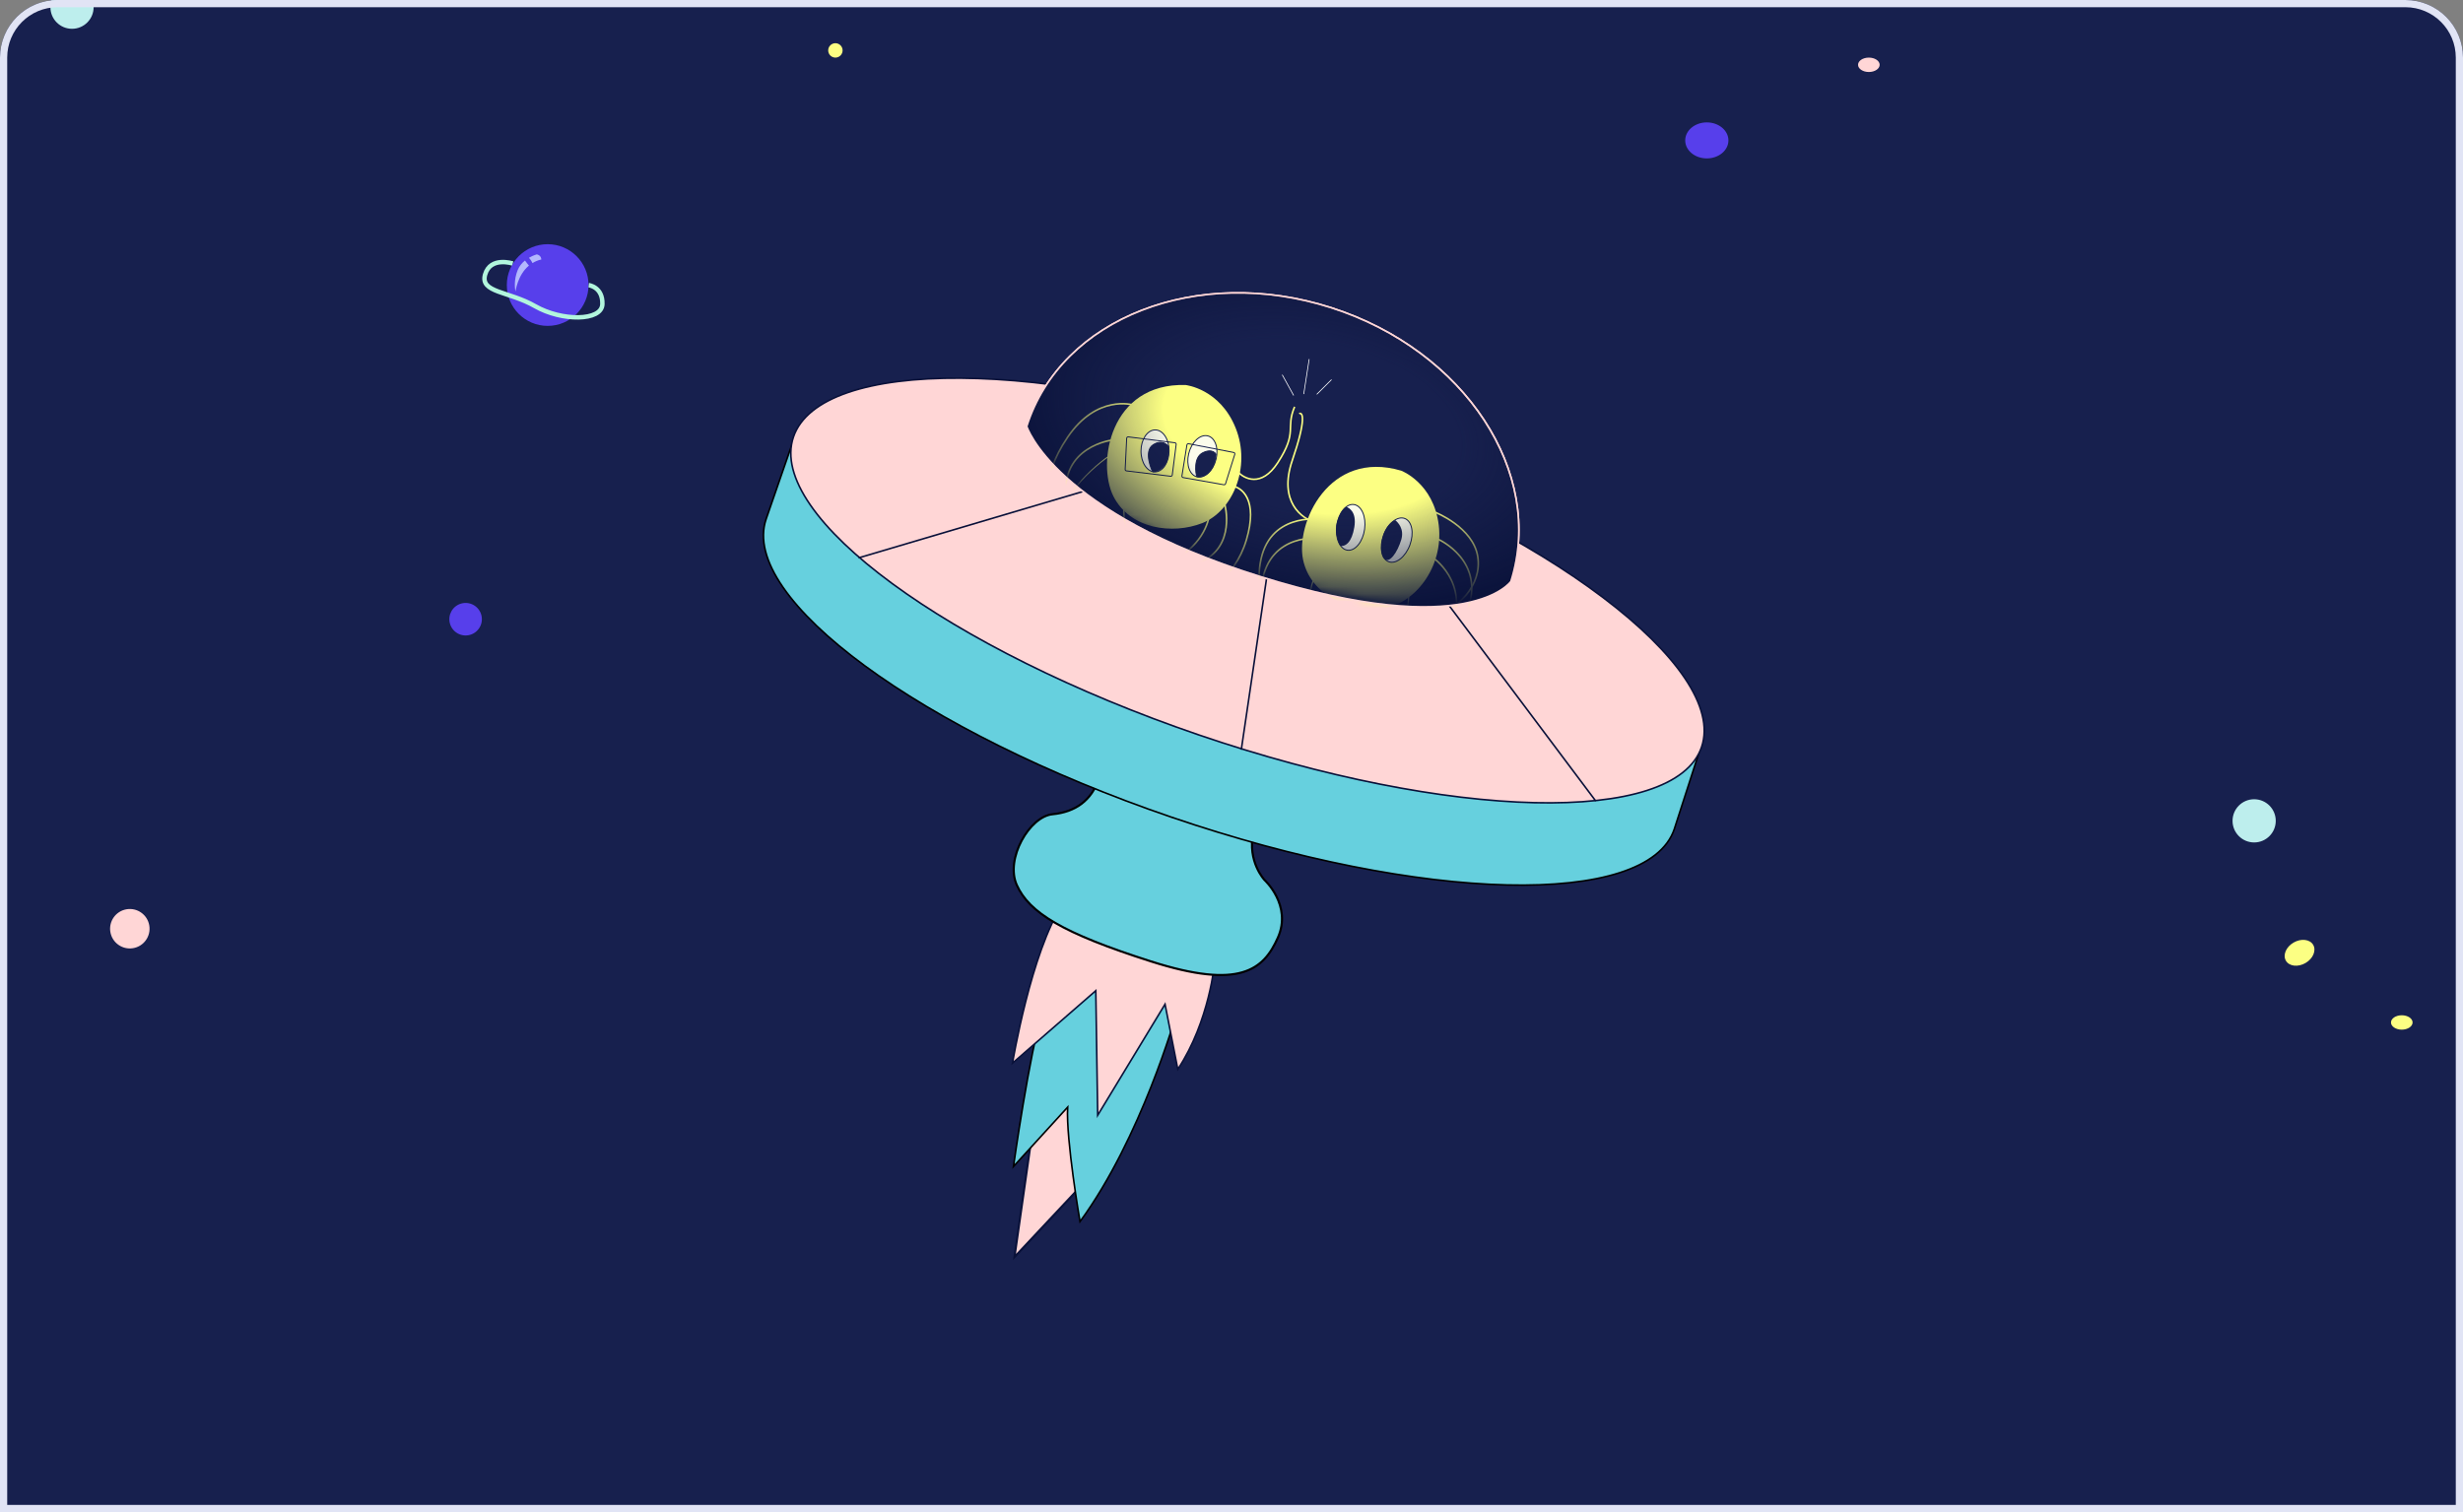 <svg width="342" height="210" viewBox="0 0 342 210" fill="none" xmlns="http://www.w3.org/2000/svg">
<rect x="0" y="0" width="342" height="210" fill="#808080" stroke="none"/>
<g clip-path="url(#clip0_518_81)">
<path d="M0 8C0 3.582 3.582 0 8 0H334C338.418 0 342 3.582 342 8V210H0V8Z" fill="#17204E"/>
<path d="M18.736 131.628C20.197 131.237 21.064 129.735 20.673 128.273C20.281 126.812 18.779 125.944 17.317 126.336C15.856 126.727 14.989 128.23 15.38 129.691C15.772 131.153 17.274 132.02 18.736 131.628Z" fill="#FFD6D6"/>
<path d="M65.236 88.177C66.441 87.854 67.156 86.615 66.833 85.411C66.51 84.206 65.272 83.491 64.067 83.814C62.863 84.137 62.148 85.375 62.47 86.58C62.793 87.784 64.032 88.499 65.236 88.177Z" fill="#573FEB"/>
<path d="M10 4C11.657 4 13 2.657 13 1C13 -0.657 11.657 -2 10 -2C8.343 -2 7 -0.657 7 1C7 2.657 8.343 4 10 4Z" fill="#BDEEED"/>
<path d="M116 8C116.552 8 117 7.552 117 7C117 6.448 116.552 6 116 6C115.448 6 115 6.448 115 7C115 7.552 115.448 8 116 8Z" fill="#FCFF83"/>
<path d="M259.5 10C260.328 10 261 9.552 261 9C261 8.448 260.328 8 259.5 8C258.672 8 258 8.448 258 9C258 9.552 258.672 10 259.5 10Z" fill="#FFD6D6"/>
<path d="M320.126 133.747C321.174 133.142 321.656 132.014 321.202 131.228C320.748 130.442 319.53 130.295 318.482 130.9C317.434 131.505 316.952 132.633 317.406 133.42C317.86 134.206 319.078 134.353 320.126 133.747Z" fill="#FCFF83"/>
<path d="M313 117C314.657 117 316 115.657 316 114C316 112.343 314.657 111 313 111C311.343 111 310 112.343 310 114C310 115.657 311.343 117 313 117Z" fill="#BDEEED"/>
<path d="M333.5 143C334.328 143 335 142.552 335 142C335 141.448 334.328 141 333.5 141C332.672 141 332 141.448 332 142C332 142.552 332.672 143 333.5 143Z" fill="#FCFF83"/>
<path d="M237 22C238.657 22 240 20.881 240 19.5C240 18.119 238.657 17 237 17C235.343 17 234 18.119 234 19.5C234 20.881 235.343 22 237 22Z" fill="#573FEB"/>
<path d="M76.047 45.259C79.181 45.259 81.721 42.719 81.721 39.587C81.721 36.454 79.181 33.914 76.047 33.914C72.914 33.914 70.374 36.454 70.374 39.587C70.374 42.719 72.914 45.259 76.047 45.259Z" fill="#573FEB"/>
<path d="M81.744 39.602C81.744 39.602 83.712 39.837 83.644 42.239C83.575 44.642 77.993 44.638 74.304 42.523C70.615 40.408 66.629 40.673 67.361 38.127C68.092 35.581 71.19 36.596 71.19 36.596" stroke="#B2F6DD" stroke-width="0.62" stroke-miterlimit="10"/>
<path d="M73.935 36.537C73.762 36.172 73.576 35.937 73.446 35.803C74.037 35.457 74.546 35.326 74.546 35.326C75.189 35.489 75.163 36.038 75.163 36.038C74.693 36.142 74.291 36.322 73.935 36.537Z" fill="#B3B8FD"/>
<path d="M71.888 37.5C72.12 36.936 72.496 36.505 72.894 36.182C73.064 36.423 73.286 36.694 73.446 36.883C71.843 38.221 71.585 40.487 71.585 40.487C71.49 40.154 71.327 38.871 71.888 37.5Z" fill="#B3B8FD"/>
<path d="M144.221 153.634C144.221 153.634 155.095 148.617 155.102 152.37C155.102 152.37 158.985 147.516 154.92 155.868L151.467 163.269L140.864 174.583L143.856 153.597" fill="#FFD6D6"/>
<path d="M144.221 153.634C144.221 153.634 155.095 148.617 155.102 152.37C155.102 152.37 158.985 147.516 154.92 155.868L151.467 163.269L140.864 174.583L143.856 153.597" stroke="#091139" stroke-width="0.296" stroke-miterlimit="10"/>
<path d="M163.299 140.94C163.299 140.94 158.473 158.041 149.966 169.655C149.966 169.655 148.001 158.287 148.247 153.762L140.725 162.006C140.725 162.006 142.954 146.132 144.759 140.536C146.568 134.942 152.478 131.17 152.478 131.17C152.478 131.17 166.02 130.757 163.295 140.946L163.299 140.94V140.94Z" fill="#66D0DE" stroke="black" stroke-width="0.224" stroke-miterlimit="10"/>
<path d="M168.673 133.577C168.673 133.577 167.983 141.782 163.544 148.5L161.771 139.469L152.42 154.89L152.157 137.59L140.591 147.649C140.591 147.649 143.158 132.185 147.585 125.512C147.585 125.512 167.024 128.919 168.687 133.573L168.677 133.576L168.673 133.577Z" fill="#FFD6D6" stroke="#091139" stroke-width="0.224" stroke-miterlimit="10"/>
<path d="M152.581 108.173C151.545 111.183 149.318 112.777 146.148 113.084C142.974 113.389 139.544 119.26 141.185 122.911C142.91 126.751 147.526 129.596 159.837 133.525C172.157 137.459 175.446 134.704 177.44 130.22C179.433 125.735 175.587 122.216 175.587 122.216C175.587 122.216 173.157 119.661 174.031 115.594" fill="#66D0DE"/>
<path d="M152.581 108.173C151.545 111.183 149.318 112.777 146.148 113.084C142.974 113.389 139.544 119.26 141.185 122.911C142.91 126.751 147.526 129.596 159.837 133.525C172.157 137.459 175.446 134.704 177.44 130.22C179.433 125.735 175.587 122.216 175.587 122.216C175.587 122.216 173.157 119.661 174.031 115.594" stroke="black" stroke-width="0.296" stroke-miterlimit="10"/>
<path d="M232.479 115.158C228.761 126.135 197.517 125.385 162.694 113.501C127.873 101.614 102.655 83.087 106.373 72.11L110.263 60.881L236.204 103.622L232.479 115.158Z" fill="#66D0DE" stroke="black" stroke-width="0.224" stroke-miterlimit="10"/>
<path d="M110.172 60.687C106.454 71.663 131.672 90.19 166.493 102.077C201.322 113.964 232.564 114.705 236.278 103.734C239.996 92.758 214.753 73.393 179.928 61.5C145.106 49.613 113.89 49.71 110.172 60.687Z" fill="#FFD6D6" stroke="#091139" stroke-width="0.224" stroke-miterlimit="10"/>
<path d="M199.315 81.569L221.578 111.25" stroke="#091139" stroke-width="0.224" stroke-miterlimit="10"/>
<path d="M176.013 79.344L172.359 104.129" stroke="#091139" stroke-width="0.224" stroke-miterlimit="10"/>
<path d="M154.797 66.951L119.219 77.478" stroke="#091139" stroke-width="0.224" stroke-miterlimit="10"/>
<path d="M142.571 59.202C147.349 44.157 166.275 36.781 184.839 42.73C203.403 48.68 214.576 65.7 209.795 80.751C209.795 80.751 203.984 89.123 174.978 80.066C146.353 71.127 142.562 59.205 142.562 59.205L142.571 59.202Z" fill="#17204E" stroke="#FFD6D6" stroke-width="0.224" stroke-miterlimit="10"/>
<mask id="mask0_518_81" style="mask-type:alpha" maskUnits="userSpaceOnUse" x="142" y="40" width="69" height="44">
<path d="M142.491 58.725C147.269 43.681 166.195 36.304 184.759 42.254C203.323 48.203 214.496 65.223 209.715 80.274C209.715 80.274 203.904 88.646 174.898 79.589C146.273 70.651 142.482 58.728 142.482 58.728L142.491 58.725Z" fill="#17204E" stroke="#FFD6D6" stroke-width="0.296" stroke-miterlimit="10"/>
</mask>
<g mask="url(#mask0_518_81)">
<path d="M164.624 53.471C164.624 53.471 169.379 53.968 171.576 59.441C173.77 64.913 171.126 71.003 166.958 72.642C162.79 74.282 156.905 73.488 154.599 68.916C152.288 64.322 154.104 53.158 164.624 53.471Z" fill="#FCFF83"/>
<path d="M154.401 61.122C154.401 61.122 147.26 61.982 148.023 69.208C148.725 75.838 153.719 75.346 157.516 77.897" stroke="#FCFF83" stroke-width="0.224" stroke-miterlimit="10" stroke-linecap="round"/>
<path d="M157.317 56.239C157.317 56.239 152.302 54.726 148.239 60.729C144.276 66.585 145.218 70.673 147.447 74.696" stroke="#FCFF83" stroke-width="0.224" stroke-miterlimit="10" stroke-linecap="round"/>
<path d="M170.059 69.998C170.059 69.998 171.734 75.958 166.589 78.109" stroke="#FCFF83" stroke-width="0.224" stroke-miterlimit="10" stroke-linecap="round"/>
<path d="M156.123 70.29C156.123 70.29 155.148 74.465 160.363 79.606" stroke="#FCFF83" stroke-width="0.224" stroke-miterlimit="10" stroke-linecap="round"/>
<path d="M158.432 62.645C158.434 61.033 159.309 59.717 160.386 59.704C161.464 59.691 162.336 60.987 162.334 62.599C162.332 64.211 161.457 65.528 160.38 65.541C159.302 65.553 158.43 64.257 158.432 62.645Z" fill="#FBFCEC" stroke="#17204E" stroke-width="0.134" stroke-miterlimit="10" stroke-linecap="round"/>
<path d="M165.054 63.013C165.433 61.435 166.593 60.32 167.645 60.522C168.697 60.724 169.242 62.168 168.863 63.746C168.484 65.324 167.324 66.439 166.272 66.237C165.221 66.035 164.675 64.591 165.054 63.013Z" fill="#FBFCEC" stroke="#17204E" stroke-width="0.134" stroke-miterlimit="10" stroke-linecap="round"/>
<path d="M162.243 62C162.243 62 161.482 60.873 160.1 61.781C158.723 62.69 159.983 65.505 160.074 65.51C160.165 65.516 162.482 65.481 162.243 62Z" fill="#17204E" stroke="#17204E" stroke-width="0.134" stroke-miterlimit="10" stroke-linecap="round"/>
<path d="M168.846 63.08C168.846 63.08 168.408 62.208 167.032 62.868C165.658 63.529 166.049 65.806 166.167 66.168C166.587 66.403 168.618 66.055 168.846 63.08Z" fill="#17204E" stroke="#17204E" stroke-width="0.134" stroke-miterlimit="10" stroke-linecap="round"/>
<path d="M156.235 65.189L156.444 60.865C156.449 60.748 156.553 60.661 156.669 60.675L163.144 61.494C163.254 61.508 163.332 61.608 163.318 61.718L162.775 65.968C162.761 66.077 162.662 66.155 162.552 66.142L156.411 65.398C156.306 65.385 156.229 65.294 156.235 65.189Z" stroke="#17204E" stroke-width="0.134"/>
<path d="M170.171 67.187L171.457 63.094C171.493 62.98 171.421 62.86 171.304 62.837L165.045 61.626C164.934 61.605 164.827 61.68 164.809 61.791L164.116 66.094C164.098 66.202 164.171 66.305 164.279 66.323L169.945 67.324C170.044 67.342 170.141 67.283 170.171 67.187Z" stroke="#17204E" stroke-width="0.134"/>
<path d="M167.965 70.44C168.105 71.72 167.479 74.885 163.851 77.306" stroke="#FCFF83" stroke-width="0.224"/>
<path d="M171.034 67.482C172.409 67.644 174.74 69.373 173.064 74.985C171.389 80.596 167.084 82.403 165.141 82.604" stroke="#FCFF83" stroke-width="0.224"/>
<path d="M171.821 65.463C172.741 66.517 175.147 67.755 177.419 64.267C180.258 59.908 178.467 59.531 179.762 56.499" stroke="#FCFF83" stroke-width="0.224"/>
<path d="M153.937 63.375C151.153 65.326 145.513 70.64 147.923 74.296C150.334 77.952 154.923 74.786 154.949 71.44" stroke="#FCFF83" stroke-width="0.134"/>
<path d="M194.585 65.374C194.585 65.374 199.054 67.072 199.776 72.924C200.495 78.776 196.38 83.985 191.93 84.503C187.481 85.02 181.996 82.745 180.938 77.735C179.881 72.702 184.496 62.376 194.585 65.374Z" fill="#FCFF83"/>
<path d="M199.72 74.903C199.72 74.903 206.456 77.902 203.698 84.898C201.166 91.316 196.501 89.451 192.132 90.95" stroke="#FCFF83" stroke-width="0.224" stroke-miterlimit="10" stroke-linecap="round"/>
<path d="M183.209 72.127C183.209 72.127 176.086 71.13 174.973 78.309C173.953 84.899 178.907 85.702 181.924 89.14" stroke="#FCFF83" stroke-width="0.224" stroke-miterlimit="10" stroke-linecap="round"/>
<path d="M183.423 74.769C183.423 74.769 176.321 73.81 175.21 80.991C174.191 87.581 179.144 88.383 182.161 91.822" stroke="#FCFF83" stroke-width="0.224" stroke-miterlimit="10" stroke-linecap="round"/>
<path d="M199.187 77.62C199.187 77.62 204.868 81.687 200.755 88.778C196.979 95.282 192.741 92.523 188.135 93.433" stroke="#FCFF83" stroke-width="0.224" stroke-miterlimit="10" stroke-linecap="round"/>
<path d="M199.314 71.16C199.314 71.16 204.554 73.225 205.193 77.295C205.832 81.365 202.296 84.769 198.889 85.646" stroke="#FCFF83" stroke-width="0.224" stroke-miterlimit="10" stroke-linecap="round"/>
<path d="M195.605 82.74C195.605 82.74 195.697 88.931 190.173 89.692" stroke="#FCFF83" stroke-width="0.175" stroke-miterlimit="10" stroke-linecap="round"/>
<path d="M182.431 80.462C182.431 80.462 180.419 84.247 184.143 90.552" stroke="#FCFF83" stroke-width="0.175" stroke-miterlimit="10" stroke-linecap="round"/>
<path d="M185.613 72.985C185.856 71.234 186.919 69.929 187.987 70.07C189.056 70.212 189.725 71.746 189.482 73.497C189.239 75.248 188.176 76.553 187.108 76.412C186.039 76.27 185.37 74.736 185.613 72.985Z" fill="#FBFCEC" stroke="#17204E" stroke-width="0.134" stroke-miterlimit="10" stroke-linecap="round"/>
<path d="M192.111 74.338C192.722 72.678 194.037 71.633 195.047 72.004C196.058 72.376 196.382 74.023 195.771 75.683C195.16 77.344 193.845 78.388 192.834 78.017C191.824 77.645 191.5 75.998 192.111 74.338Z" fill="#FBFCEC" stroke="#17204E" stroke-width="0.134" stroke-miterlimit="10" stroke-linecap="round"/>
<path d="M188.055 73.216C188.4 71.113 187.356 70.546 186.944 70.386C186.689 70.499 186.076 71.07 185.667 72.445C185.258 73.82 185.782 75.26 186.096 75.808C186.836 75.937 187.71 75.319 188.055 73.216Z" fill="#17204E"/>
<path d="M194.572 74.955C195.013 73.471 194.127 72.545 193.719 72.226C191.791 73.072 191.379 76.588 192.134 77.521C192.889 78.454 194.062 76.674 194.572 74.955Z" fill="#17204E"/>
<path d="M182.715 72.573C180.802 72.093 177.468 69.697 179.44 63.945C181.411 58.193 180.9 57.216 180.397 57.446" stroke="#FCFF83" stroke-width="0.224"/>
<path d="M179.632 54.923L178.047 52.053M181.031 54.73L181.785 49.872M182.842 54.764L184.889 52.722" stroke="white" stroke-width="0.1"/>
</g>
<path d="M142.562 59.21C147.344 44.164 166.272 36.792 184.834 42.737C203.393 48.688 214.574 65.708 209.792 80.754C209.792 80.754 203.987 89.13 174.974 80.065C146.346 71.125 142.556 59.207 142.556 59.207L142.562 59.21Z" fill="url(#paint0_radial_518_81)"/>
<path d="M142.571 59.202C147.349 44.157 166.275 36.781 184.839 42.73C203.403 48.68 214.576 65.7 209.795 80.751C209.795 80.751 203.984 89.123 174.978 80.066C146.353 71.127 142.562 59.205 142.562 59.205L142.571 59.202Z" stroke="#FFD6D6" stroke-width="0.224" stroke-miterlimit="10"/>
</g>
<path d="M8 0.5H334C338.142 0.5 341.5 3.858 341.5 8V209.5H0.5V8C0.5 3.858 3.858 0.5 8 0.5Z" stroke="#E1E4F5"/>
<defs>
<radialGradient id="paint0_radial_518_81" cx="0" cy="0" r="1" gradientUnits="userSpaceOnUse" gradientTransform="translate(182.054 59.322) rotate(10.181) scale(44.949 25.469)">
<stop offset="0.46" stop-color="#0E163D" stop-opacity="0"/>
<stop offset="1" stop-color="#091139"/>
</radialGradient>
<clipPath id="clip0_518_81">
<path d="M0 8C0 3.582 3.582 0 8 0H334C338.418 0 342 3.582 342 8V210H0V8Z" fill="white"/>
</clipPath>
</defs>
</svg>
